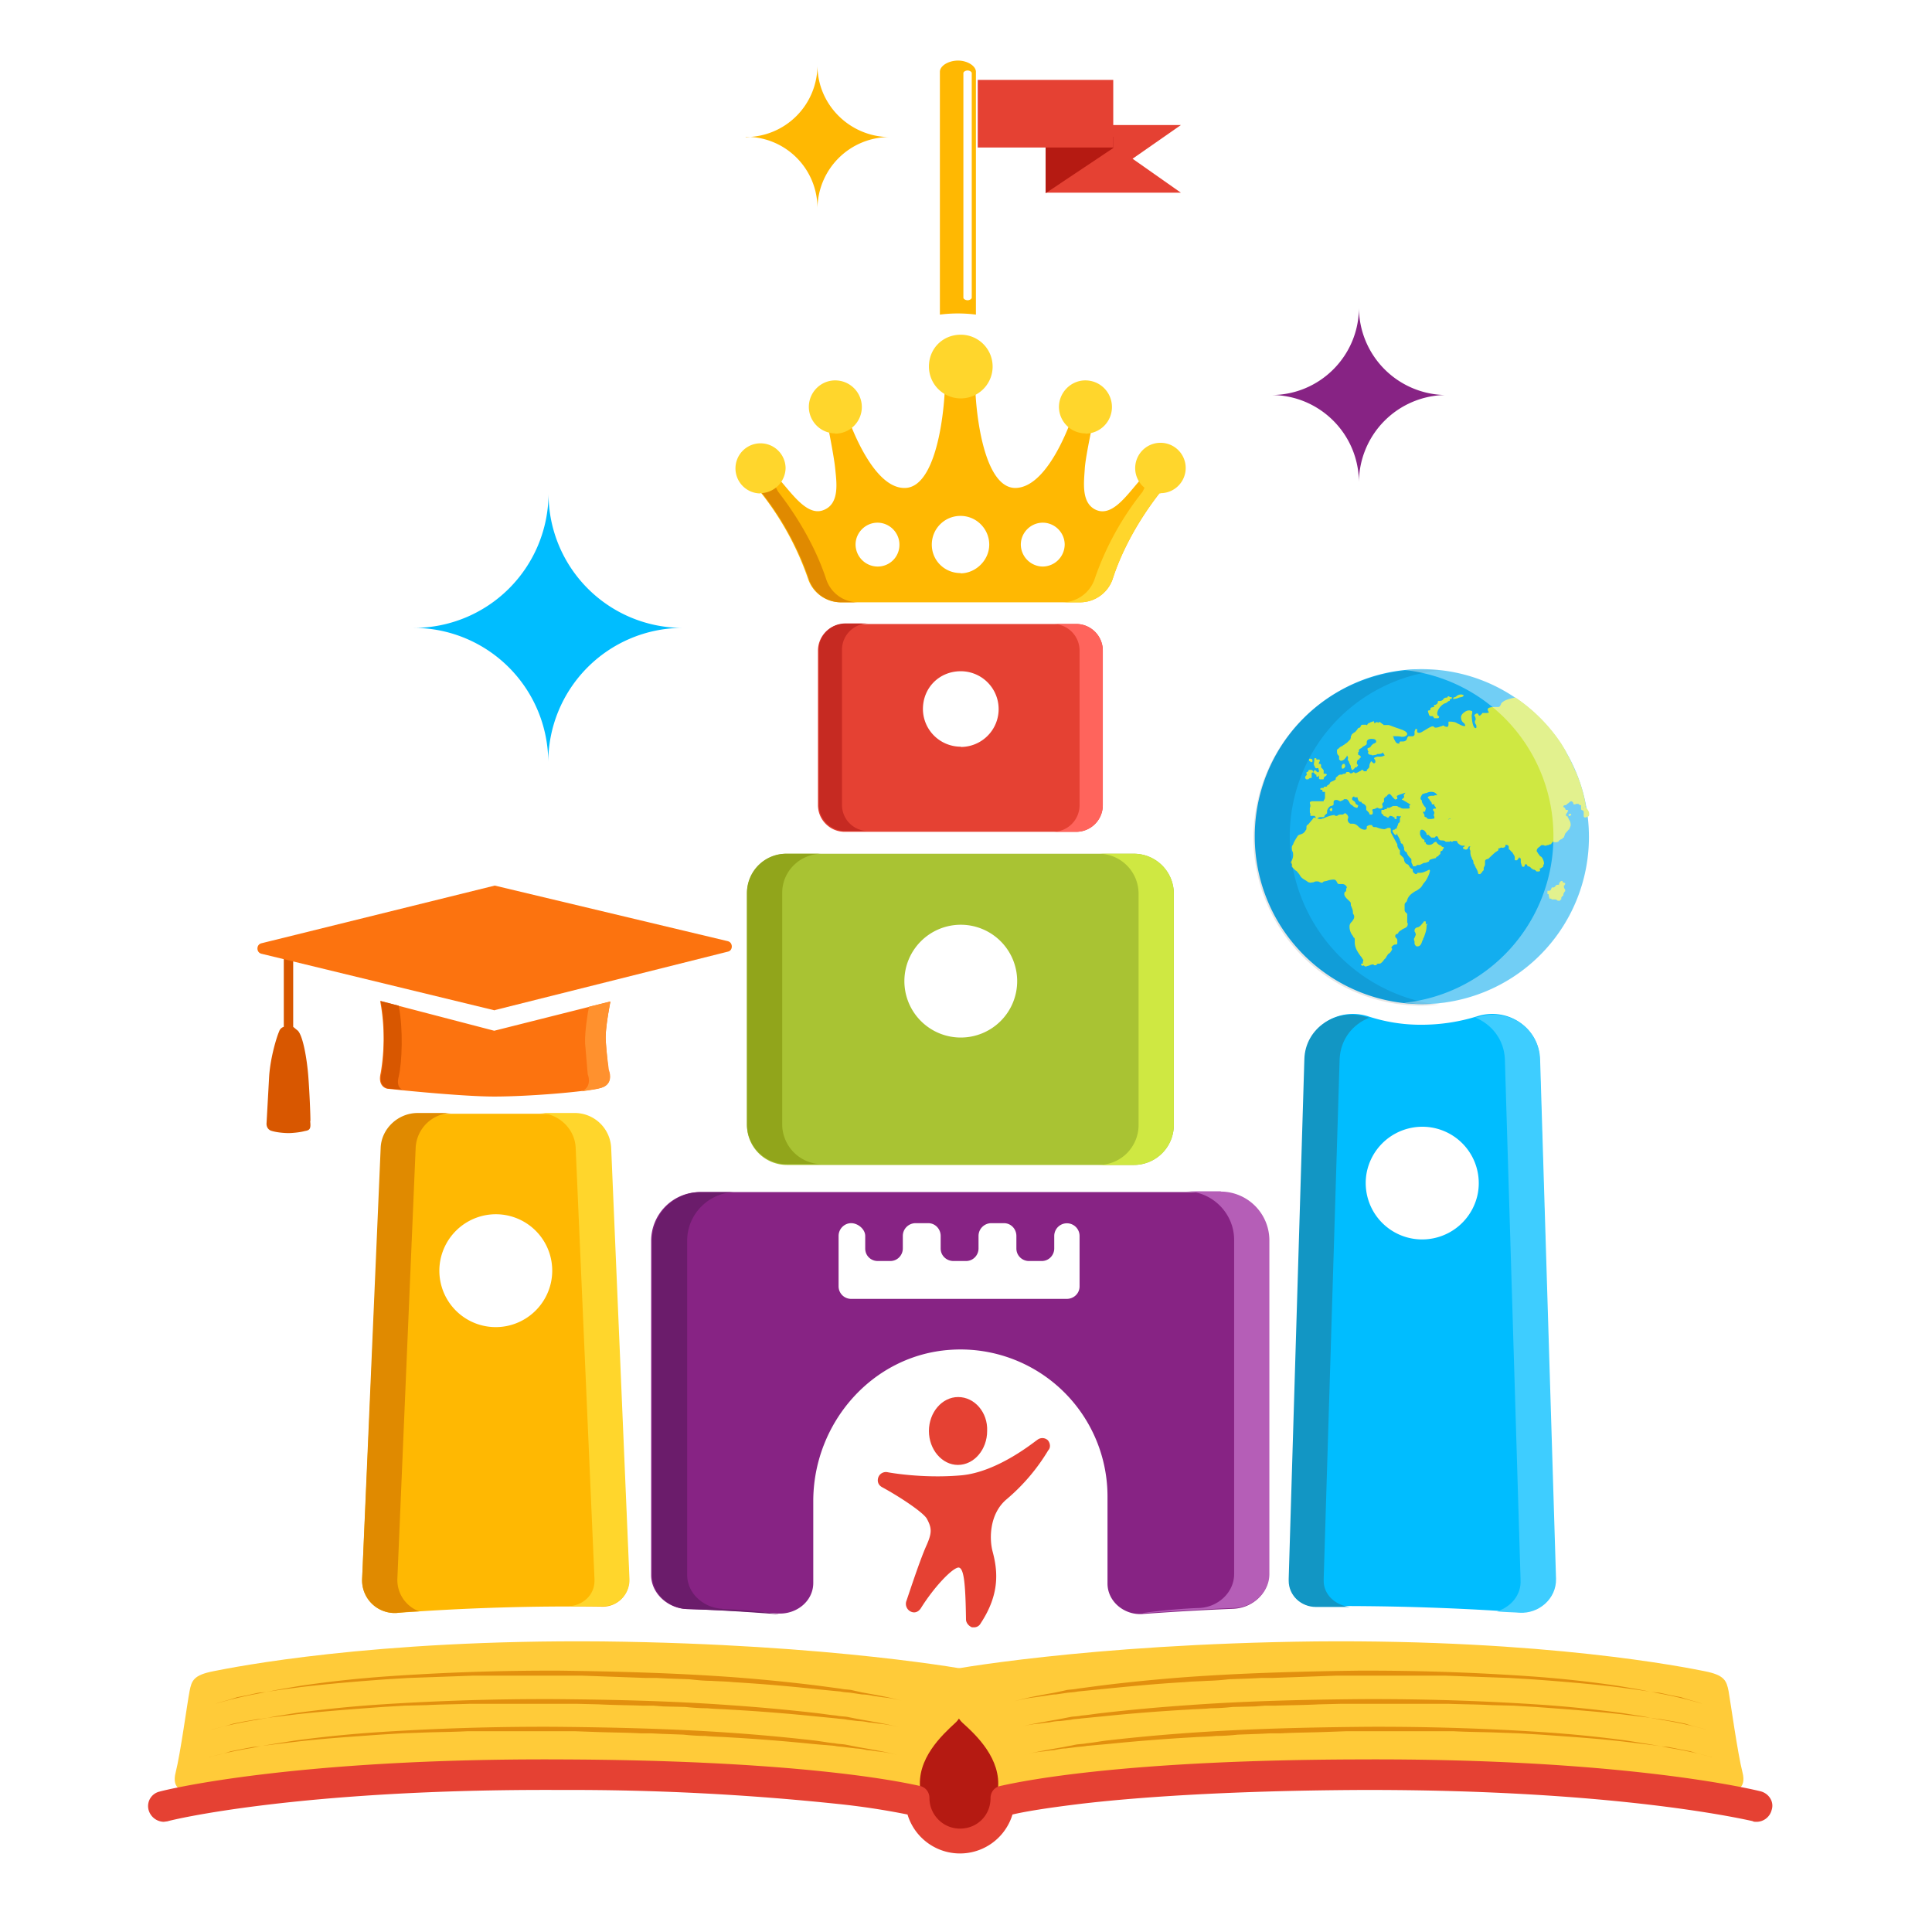 <svg xmlns="http://www.w3.org/2000/svg" width="74" height="74"><g fill="none"><path fill="#FFF" d="M0 0h74v74H0z"/><path fill="#FFB802" d="M44.2 17.9s-.13.03-.62.59c-.48.56-1.01 1.3-1.6 1.04-.58-.26-.46-1.07-.43-1.58.03-.5.36-1.98.36-1.98l-.74-.28s-.92 3-2.29 3c-1.35-.02-1.6-3.66-1.52-4.55-.38-.02-.54 0-.59 0-.05 0-.2-.02-.58 0 .07.9-.18 4.53-1.53 4.55-1.35.03-2.29-3-2.29-3l-.73.28s.3 1.45.35 1.98c.05.51.18 1.33-.43 1.58-.58.25-1.12-.48-1.6-1.04s-.61-.59-.61-.59-.74.03-.23.94a11.2 11.2 0 0 1 1.83 3.33c.18.54.69.9 1.25.9h9.17c.56 0 1.07-.36 1.25-.9.25-.78.79-2 1.83-3.33.5-.91-.26-.94-.26-.94zm-10.59 3.8a.85.85 0 0 1-.84-.84c0-.46.38-.84.84-.84.46 0 .84.38.84.84a.83.83 0 0 1-.84.84zm3.18.25c-.61 0-1.1-.48-1.1-1.09s.49-1.1 1.1-1.1 1.1.5 1.1 1.1-.52 1.1-1.1 1.1zm3.15-.25a.85.85 0 0 1-.84-.84c0-.46.38-.84.84-.84.46 0 .84.38.84.84a.85.85 0 0 1-.84.84z"/><path fill="#FFD62C" d="M44.2 17.9s-.08.03-.29.26c.05.12.03.35-.15.68a11.17 11.17 0 0 0-1.83 3.33c-.18.54-.69.9-1.24.9h.68c.56 0 1.07-.36 1.25-.9.25-.78.78-2 1.83-3.33.5-.91-.26-.94-.26-.94z"/><path fill="#E08A00" d="M31.64 22.17c-.26-.79-.8-2-1.83-3.33-.2-.33-.2-.56-.16-.68-.22-.23-.28-.26-.28-.26s-.73.03-.22.94a11.17 11.17 0 0 1 1.83 3.33c.17.54.68.9 1.24.9h.69a1.29 1.29 0 0 1-1.27-.9z"/><path fill="#E54133" d="M40.05 4.79h5.18l-1.85 1.29 1.85 1.3h-5.18z"/><path fill="#B51A12" d="M40.05 7.4V5.24h2.59v.43z"/><path fill="#E54133" d="M37.45 3.06h5.19v2.59h-5.19v-2.6z"/><path fill="#13AEEF" d="M54.46 25.63c3.54 0 6.4 2.87 6.4 6.43a6.4 6.4 0 0 1-6.4 6.4 6.42 6.42 0 0 1-6.4-6.42 6.4 6.4 0 0 1 6.4-6.41z"/><path fill="#FC730F" d="M14.56 38.34l4.37 1.14 4.45-1.12s-.2 1.02-.18 1.45c.02.43.1 1.17.1 1.17s.25.54-.3.69c-.57.15-2.75.33-4.07.33s-4.1-.3-4.1-.3-.38-.06-.25-.6a7.8 7.8 0 0 0-.02-2.76z"/><path fill="#00BDFF" d="M50.4 61.52a98.25 98.25 0 0 1 7.77.23c.74.05 1.43-.51 1.4-1.27v-.03l-.6-19.9c-.03-1.2-1.23-1.98-2.37-1.63a7.2 7.2 0 0 1-2.11.33 6.43 6.43 0 0 1-2.11-.33c-1.15-.35-2.34.43-2.37 1.63l-.6 19.9v.08c-.06.58.43 1.01.99.99zm1.95-16.62a2.17 2.17 0 0 1 1.7-1.7 2.16 2.16 0 0 1 2.55 2.53 2.17 2.17 0 0 1-1.7 1.7 2.16 2.16 0 0 1-2.55-2.53z"/><path fill="#FFB802" d="M13.87 60.48a1.25 1.25 0 0 0 1.32 1.3 89.5 89.5 0 0 1 7.88-.24 1 1 0 0 0 1.02-.96v-.08L23.38 44a1.4 1.4 0 0 0-1.43-1.34h-5.92c-.76 0-1.4.6-1.42 1.35l-.74 16.47zm3-12.23a2.17 2.17 0 0 1 1.7-1.7 2.16 2.16 0 0 1 2.54 2.54 2.17 2.17 0 0 1-1.7 1.7 2.16 2.16 0 0 1-2.54-2.54z"/><path fill="#3ECDFF" d="M50.34 61.52h.41-.4zm9.26-1.04l-.61-19.9c-.03-1.2-1.22-1.99-2.37-1.63l-.12.02c.63.26 1.11.84 1.14 1.6l.6 19.9v.03c.04.59-.37 1.05-.9 1.22.3.03.58.03.86.05.73.05 1.42-.53 1.4-1.3 0 .03 0 0 0 0z"/><path fill="#FFD62C" d="M24.11 60.48l-.7-16.5a1.4 1.4 0 0 0-1.43-1.35h-1.35c.76 0 1.4.61 1.42 1.35l.72 16.5v.07c0 .54-.44.94-.97.97h1.3a1 1 0 0 0 1.01-.97v-.07z"/><path fill="#1296C4" d="M50.7 60.55v-.07l.61-19.9c.03-.77.5-1.35 1.14-1.6-.05 0-.07-.03-.12-.03-1.15-.36-2.34.43-2.37 1.62l-.6 19.9v.08c0 .56.48 1 1.04 1h1.3c-.54-.06-1-.46-1-1z"/><path fill="#D85700" d="M11.89 42.94c0-.25-.03-1.04-.08-1.7-.05-.66-.2-1.55-.4-1.76l-.18-.15v-2.92h-.36v2.92a.27.27 0 0 0-.18.18c-.1.23-.33.99-.38 1.7l-.1 1.8s-.03.2.15.29c.18.07.51.1.69.1.15 0 .46-.03.63-.08.2-.03.23-.1.2-.38z"/><path fill="#FF912E" d="M23.2 39.81c-.03-.43.18-1.45.18-1.45l-.82.2c-.05.21-.17 1.02-.15 1.4l.1 1.18s.2.48-.23.66c.33-.05.59-.08.74-.13.53-.15.3-.69.3-.69s-.1-.71-.12-1.17z"/><path fill="#872384" d="M48.7 15.13c1.85 0 3.35-1.5 3.35-3.35a3.36 3.36 0 0 0 3.3 3.35 3.36 3.36 0 0 0-3.3 3.36c0-1.86-1.5-3.36-3.36-3.36z"/><path fill="#00BDFF" d="M15.85 24.05a5.16 5.16 0 0 0 5.16-5.13 5.14 5.14 0 0 0 5.09 5.13 5.15 5.15 0 0 0-5.1 5.16 5.16 5.16 0 0 0-5.16-5.16z"/><path fill="#FFB802" d="M28.56 5.25a2.75 2.75 0 0 0 2.75-2.75c0 1.5 1.22 2.72 2.72 2.75a2.76 2.76 0 0 0-2.72 2.74 2.73 2.73 0 0 0-2.75-2.75z"/><path fill="#872384" d="M29.78 61.8c.71.05 1.37-.46 1.37-1.17V57.5c0-3 2.27-5.61 5.27-5.8a5.63 5.63 0 0 1 6 5.62v3.33c0 .7.65 1.22 1.34 1.17a104.53 104.53 0 0 1 3.48-.2c.72-.03 1.35-.58 1.35-1.3v-12.8a1.87 1.87 0 0 0-1.85-1.86H26.8a1.87 1.87 0 0 0-1.86 1.85v12.82c0 .7.64 1.27 1.35 1.3 1.3.04 2.44.1 3.48.17zm2.82-14.95c.26 0 .54.23.54.49v.48c0 .28.22.48.48.48h.48c.28 0 .48-.23.48-.48v-.48c0-.28.23-.49.49-.49h.48c.28 0 .48.23.48.49v.48c0 .28.23.48.49.48H37c.28 0 .48-.23.48-.48v-.48c0-.28.23-.49.49-.49h.48c.28 0 .48.23.48.49v.48c0 .28.23.48.48.48h.49c.28 0 .48-.23.48-.48v-.48a.48.48 0 1 1 .97 0v1.93c0 .28-.23.48-.49.48H32.6a.48.48 0 0 1-.48-.48v-1.93c0-.28.23-.49.48-.49z"/><path fill="#B55EB7" d="M46.76 45.63h-1.35c1.02 0 1.86.84 1.86 1.86v12.8c0 .72-.64 1.28-1.35 1.3-.94.03-2.31.2-2.13.2a104.53 104.53 0 0 1 3.48-.2c.71-.02 1.35-.58 1.35-1.3V47.5a1.87 1.87 0 0 0-1.86-1.86z"/><path fill="#6B1C6B" d="M27.67 61.62c-.71-.03-1.35-.58-1.35-1.3v-12.8c0-1.02.84-1.86 1.86-1.86h-1.35a1.87 1.87 0 0 0-1.85 1.85v12.82c0 .7.63 1.27 1.34 1.3 1.27.04 2.44.12 3.49.2.15 0-1.2-.18-2.14-.2z"/><path fill="#A9C333" d="M43.43 32.7h-13.3a1.53 1.53 0 0 0-1.52 1.52v8.87a1.53 1.53 0 0 0 1.53 1.53h13.3a1.53 1.53 0 0 0 1.52-1.53v-8.87a1.53 1.53 0 0 0-1.53-1.52zm-6.63 7.04a2.16 2.16 0 0 1-2.16-2.16 2.16 2.16 0 1 1 2.16 2.16z"/><path fill="#CFE842" d="M43.43 32.7h-1.35a1.53 1.53 0 0 1 1.53 1.52v8.87a1.53 1.53 0 0 1-1.53 1.53h1.35a1.53 1.53 0 0 0 1.53-1.53v-8.87a1.53 1.53 0 0 0-1.53-1.52z"/><path fill="#91A51B" d="M29.96 43.07V34.2c0-.84.69-1.5 1.52-1.5h-1.34a1.5 1.5 0 0 0-1.53 1.5v8.87a1.53 1.53 0 0 0 1.53 1.52h1.34a1.53 1.53 0 0 1-1.52-1.52z"/><path fill="#E54133" d="M41.22 23.9h-8.87a1.02 1.02 0 0 0-1.02 1.02v5.92c0 .56.46 1.02 1.02 1.02h8.87a1.02 1.02 0 0 0 1.02-1.02v-5.92a1.02 1.02 0 0 0-1.02-1.02zm-4.42 4.7a1.45 1.45 0 0 1-1.45-1.44c0-.82.63-1.45 1.45-1.45a1.45 1.45 0 1 1 0 2.9z"/><path fill="#FF645C" d="M41.22 23.9h-.89a1.02 1.02 0 0 1 1.02 1.02v5.92a1.02 1.02 0 0 1-1.02 1.02h.89a1.02 1.02 0 0 0 1.02-1.02v-5.92a1.02 1.02 0 0 0-1.02-1.02z"/><path fill="#C62A22" d="M32.25 30.82v-5.93c0-.56.45-1.01 1.01-1.01h-.89a1.02 1.02 0 0 0-1.01 1.01v5.92a1.02 1.02 0 0 0 1.01 1.02h.9a1 1 0 0 1-1.02-1.01z"/><path fill="#FC730F" d="M18.95 38.7l-8.94-2.17c-.2-.05-.2-.35 0-.4l8.94-2.21 8.93 2.13c.2.05.2.36 0 .4l-8.93 2.24z"/><path fill="#D85700" d="M15.27 41.24c.13-.54.18-1.83 0-2.72l-.69-.18c.2.89.13 2.23.03 2.77-.13.53.25.58.25.58l.56.05c-.13-.05-.23-.2-.15-.5z"/><path fill="#B51A12" d="M36.5 70.6l.93-.13.61-.69.69-.97-.46-1.75-1.2-1.37-.63-.03-1.17 1.38-.53 1.04.12.86.62 1.04z"/><path fill="#FFCB39" d="M7.06 68.58s-.51-.02-.33-.7c.18-.7.45-2.7.53-3.1.08-.41.15-.62.92-.77.76-.15 6.05-1.22 14.9-1.14 8.84.1 14.15 1.11 14.15 1.11s-.13 1.55-.64 2.01c-.5.46-1.5 1.38-1.34 2.57-1.1-.03-14.26-.76-14.26-.76l-13.93.78z"/><path fill="#E2900E" d="M8.1 66.25a16.79 16.79 0 0 1 1.63-.36l.4-.07.41-.08.81-.13a46.9 46.9 0 0 1 3.3-.33 96.36 96.36 0 0 1 6.64-.2c2.21.02 4.43.07 6.64.23a72.52 72.52 0 0 1 3.3.3c.28.03.56.08.81.1.13.03.28.03.41.05l.4.08c.54.1 1.1.18 1.63.33a4.58 4.58 0 0 0-.81-.15l-.2-.03-.2-.02a2.23 2.23 0 0 0-.41-.05l-.41-.05c-.13-.03-.28-.03-.4-.05l-.82-.08a72.24 72.24 0 0 0-3.3-.26c-.28-.02-.56-.02-.84-.05-.28 0-.56-.02-.84-.05l-.84-.02-.4-.03h-.41c-.56-.02-1.1-.02-1.66-.05l-.84-.02H18c-.56.02-1.1.02-1.65.05l-.84.02-.84.05c-1.1.08-2.21.16-3.3.28l-.82.1-.4.05c-.13.03-.29.03-.41.06l-.41.07-.4.08c-.29.1-.54.15-.82.23z"/><path fill="#FFCB39" d="M66.4 68.58s.52-.02.34-.7c-.18-.7-.46-2.7-.53-3.1-.08-.41-.16-.62-.92-.77-.76-.15-6.05-1.22-14.9-1.14-8.84.1-14.15 1.11-14.15 1.11s.12 1.55.63 2.01c.51.46 1.5 1.38 1.35 2.57 1.1-.03 14.26-.76 14.26-.76l13.93.78z"/><path fill="#E08A00" d="M15.22 60.48l.7-16.5a1.4 1.4 0 0 1 1.43-1.35H16c-.76 0-1.4.61-1.42 1.35l-.71 16.5a1.25 1.25 0 0 0 1.32 1.3 10 10 0 0 1 .87-.06 1.28 1.28 0 0 1-.84-1.24z"/><path fill="#E2900E" d="M8.25 65.26a15.72 15.72 0 0 1 1.63-.39l.4-.08.41-.08.82-.14a43.53 43.53 0 0 1 3.3-.36 89.65 89.65 0 0 1 6.63-.22c2.22.03 4.43.09 6.64.25a67.29 67.29 0 0 1 3.3.33l.82.11c.12.03.28.03.4.05l.4.09c.54.1 1.1.19 1.64.35a4.28 4.28 0 0 0-.82-.16l-.2-.03-.2-.03a2.07 2.07 0 0 0-.41-.05l-.4-.06c-.13-.02-.29-.02-.41-.05a82.1 82.1 0 0 1-.82-.08 66.99 66.99 0 0 0-3.3-.28c-.28-.03-.56-.03-.84-.05-.28 0-.56-.03-.84-.06l-.84-.03-.4-.02h-.41l-1.65-.06-.84-.03h-4.12l-1.65.06-.84.03-.84.05c-1.1.08-2.21.17-3.3.3l-.82.11-.4.06c-.13.03-.28.03-.41.05l-.4.09-.41.08c-.28.1-.56.16-.82.25zm56.96 0a15.72 15.72 0 0 0-1.62-.39l-.41-.08-.4-.08-.82-.14a43.53 43.53 0 0 0-3.3-.36 89.65 89.65 0 0 0-6.64-.22c-2.21.03-4.42.09-6.63.25a67.29 67.29 0 0 0-3.3.33l-.82.11c-.13.03-.28.03-.4.05l-.41.09c-.54.1-1.1.19-1.63.35.28-.08.53-.13.81-.16l.2-.03.21-.03c.13-.02.28-.05.4-.05l.41-.06c.13-.02.28-.02.41-.05l.81-.08c1.1-.11 2.21-.22 3.3-.28.29-.03.57-.03.85-.05a8.4 8.4 0 0 0 .83-.06l.84-.03.41-.02h.4l1.66-.06.84-.03h4.12l1.65.06.84.03.84.05c1.09.08 2.2.17 3.3.3l.81.11.41.06c.13.03.28.03.4.05l.41.09.41.08c.28.1.56.16.81.25z"/><path fill="#E2900E" d="M65.37 66.25a16.79 16.79 0 0 0-1.63-.36l-.4-.07-.41-.08-.82-.13a46.9 46.9 0 0 0-3.3-.33 96.36 96.36 0 0 0-6.64-.2c-2.2.02-4.42.07-6.63.23a72.52 72.52 0 0 0-3.3.3c-.28.03-.56.08-.82.1-.12.03-.28.03-.4.05l-.41.08c-.53.1-1.1.18-1.63.33.28-.08.54-.13.82-.15l.2-.03.2-.02c.13-.03.28-.05.4-.05l.42-.05c.12-.03.28-.03.4-.05l.82-.08a72.24 72.24 0 0 1 3.3-.26c.28-.02.56-.02.84-.05.28 0 .56-.02.84-.05l.84-.02.4-.03h.41c.56-.02 1.1-.02 1.65-.05l.84-.02h4.12c.56.02 1.1.02 1.65.05l.84.02.84.05c1.1.08 2.2.16 3.3.28l.82.1.4.05c.13.03.28.03.4.06l.42.07.4.08c.28.1.56.15.82.23zM8.02 67.3a16.79 16.79 0 0 1 1.63-.35l.4-.08.41-.07.82-.13a46.9 46.9 0 0 1 3.3-.33 96.36 96.36 0 0 1 6.64-.2c2.2.02 4.42.07 6.63.22a72.52 72.52 0 0 1 3.3.3c.28.03.56.09.82.11.12.03.28.03.4.05l.41.08c.53.1 1.1.18 1.63.33a4.58 4.58 0 0 0-.82-.15l-.2-.03-.2-.02a2.23 2.23 0 0 0-.4-.06l-.42-.05c-.12-.02-.28-.02-.4-.05l-.82-.07a72.24 72.24 0 0 0-3.3-.26c-.28-.02-.56-.02-.84-.05-.28 0-.56-.02-.84-.05l-.84-.03-.4-.02h-.41c-.56-.03-1.1-.03-1.65-.05l-.84-.03H17.9c-.56.03-1.1.03-1.65.05l-.84.03-.84.05c-1.1.08-2.21.15-3.3.28l-.82.1-.4.05c-.13.03-.28.03-.4.05l-.42.08-.4.08c-.28.1-.54.15-.82.22zm57.55 0a16.79 16.79 0 0 0-1.63-.35l-.4-.08-.41-.07-.81-.13a46.9 46.9 0 0 0-3.3-.33 96.36 96.36 0 0 0-6.64-.2c-2.21.02-4.43.07-6.64.22a72.52 72.52 0 0 0-3.3.3c-.28.03-.56.09-.81.11-.13.03-.28.03-.41.05l-.4.08c-.54.1-1.1.18-1.63.33.28-.08.53-.13.8-.15l.21-.03.2-.02c.13-.03.29-.06.41-.06l.4-.05c.14-.02.29-.02.42-.05l.8-.07a72.24 72.24 0 0 1 3.31-.26c.28-.02.56-.02.84-.05.28 0 .56-.02.84-.05l.84-.03.4-.02h.41c.56-.03 1.1-.03 1.65-.05l.84-.03h4.12c.56.03 1.1.03 1.65.05l.84.03.84.05c1.1.08 2.21.15 3.3.28l.82.1.4.05c.13.03.29.03.41.05l.4.08.42.08c.28.1.56.15.8.22z"/><path fill="#E54133" d="M67.86 69.32a.6.6 0 0 1-.59.46c-.05 0-.1 0-.15-.03-.05 0-5-1.22-15.07-1.19-5.24.03-8.7.3-10.65.53-1.32.16-2.16.3-2.62.41a2.1 2.1 0 0 1-4.02 0 28.2 28.2 0 0 0-2.62-.4 97.8 97.8 0 0 0-10.65-.54c-10.06-.05-15.02 1.17-15.07 1.2l-.15.02a.62.62 0 0 1-.58-.46.57.57 0 0 1 .43-.7c.2-.06 5.13-1.28 15.35-1.23 8.82.03 12.76.79 13.78 1.02.2.05.35.23.35.46 0 .63.51 1.17 1.17 1.17.66 0 1.17-.51 1.17-1.17 0-.23.15-.41.36-.46 1.01-.23 4.93-1 13.77-1.02 10.22-.05 15.15 1.17 15.36 1.22.32.08.53.4.43.71z"/><path fill="#CFE842" d="M50.47 29.6c0-.03 0-.03-.02-.03l-.05-.05c-.03-.03-.06-.03-.06 0l-.02.02c-.03.03-.03.05 0 .05l.05.06.03.02h.02c.05-.02.05-.05.05-.08zm4.32-2.17h.08c.02 0 .02.03.05.05 0 0 0 .03.02.03h.13c.03 0 .05-.03.05-.05 0-.03 0-.03-.02-.03-.03-.02-.05-.05-.05-.1 0-.17.2-.38.33-.4.02 0 .02-.03.05-.03.02-.02.05-.05.07-.05s.03 0 .03-.03v-.02l.02-.03h.03c.03 0 .03-.02.03-.05 0-.02-.03-.02-.06-.02-.02 0-.02 0-.05-.03h-.02c-.03 0-.03 0-.03.03 0 0-.02.02-.05.02a.14.14 0 0 0-.13.08.2.2 0 0 1-.1.05h-.07s-.03 0-.03.03v.02c0 .05-.05.08-.1.1h-.03l-.02.03v.02l.02.03h-.02l-.1.02-.03.03v.03c0 .02-.02.05-.05.05h-.02l-.03.02c.05.18.05.18.1.2-.02 0-.02 0 0 0zm-4.75 2.42h.07c.03-.03.06-.05.08-.05h.03s.02 0 .02-.03v-.15s0-.03.03-.03.02-.02.02-.05c-.02-.05-.05-.05-.07-.05h-.08l-.03.03v.02s-.02.03-.05.03c-.02 0-.02.02-.02.05 0 .03 0 .03.02.03 0 .02-.02.05-.05.07l-.02.05v.03c.02.02.02.05.05.05zm.18-.66h.02c.03 0 .03-.03.03-.03v-.05c0-.02-.03-.05-.08-.05h-.02c-.03 0-.03.03-.03.03v.05l.08.05zm.12.12c0 .06.03.06.05.06l-.02.02c0 .03 0 .03.03.03 0 0 .02.02.04 0h.06v.05l.02.02v.05c0 .03-.02.03-.07.06-.03 0-.03.02-.03.04v.08s0 .03.03.03h.02s.03 0 .03-.03l.02-.02v.12l.03.03h.12c.03 0 .03 0 .03-.03l.02-.05c0-.02.03-.02.06-.05 0 0 .02 0 .02-.02.03-.03.03-.05 0-.05-.02 0-.05-.03-.05-.03l-.05.03v-.13c0-.03-.03-.05-.05-.08l-.05-.05v-.1l-.03-.03h-.07l.02-.02v-.03c0-.02.03-.05.03-.05v-.05c0-.02-.03-.02-.05-.02h-.08v-.03s0-.02-.03-.02h-.02c-.03 0-.03.02-.03.05v.07c-.02.1-.02.13 0 .16-.02-.03 0 0 0 0zm5.37-2.54l.1-.02.07-.03c.08-.02.13-.02.16-.05l.02-.02c0-.03 0-.03-.02-.03 0 0-.03-.02-.08-.02a.28.28 0 0 0-.18.07c-.02.03-.07.03-.1.05-.02 0-.02.03-.02.05h.05zm-1.1 8.62v-.08c0-.02-.02-.02-.02-.02h-.05l-.03.05c-.05.05-.1.13-.15.15 0 0-.03.03-.08.03-.05.02-.1.05-.1.12 0 .03 0 .05.03.08l.02.08-.05.12-.02.03v.02c0 .03 0 .06.02.08v.08c0 .05.05.12.1.12.13 0 .16-.1.2-.22.03-.05.03-.05.03-.08l.03-.05c.05-.15.1-.26.1-.43v-.03c.02 0 .02-.02.02-.05v-.02c-.05.05-.05.05-.05.02zm-3.63-4.32s.02 0 0 0c.02 0 .05-.03.05-.03V31c0-.02 0-.05-.03-.05s-.05.03-.07.05c0 .03 0 .03.02.05l.03.03c-.03 0 0 0 0 0zm9.63-.13c.03 0 .05 0 .08-.02l.02-.03c.03 0 .03-.02.03-.02a5.46 5.46 0 0 0-.38-1.3c0-.03-.03-.03-.03-.05-.07-.18-.15-.33-.23-.51-.05-.08-.1-.15-.12-.23l-.18-.3a6.4 6.4 0 0 0-1.75-1.76h-.03c-.15.03-.38.08-.5.2 0 0-.03.03-.03.06-.03.05-.05.1-.1.1h-.13c-.13 0-.23.02-.26.05l-.02.05s0 .03.02.05c0 .03.03.03.03.05-.03.03-.08.03-.1.03h-.13c-.03 0-.03 0-.03.02-.05.05-.07.08-.1.08-.02 0-.02 0-.05-.05 0-.03-.02-.03-.02-.03h-.05c-.03 0-.03.03-.05.03-.03.02-.03.05-.03.05a.2.2 0 0 1 .05.13c0 .02 0 .05-.03.07v.03c0 .02 0 .05.03.1.03.03.03.08.03.1v.03l-.03.02c-.1 0-.15-.3-.15-.5l.02-.08v-.05c0-.03-.02-.03-.02-.03l-.08-.02h-.02a.28.28 0 0 0-.18.07c-.08.05-.13.13-.13.18 0 .13.05.2.13.25.02.05.05.08.02.1h-.02c-.05 0-.1-.02-.2-.07-.08-.03-.13-.08-.18-.08-.08-.02-.15-.02-.2-.02-.03 0-.03 0-.03.02v.08c0 .08-.03.1-.05.1h-.03l-.07-.02-.03-.03h-.02c-.03 0-.05.03-.1.03a.47.47 0 0 1-.18.05c-.03 0-.05 0-.08-.03 0 0 0-.02-.03-.02h-.02c-.05 0-.13.05-.3.15-.08.05-.16.1-.21.1-.02 0-.05 0-.08-.03v-.07c0-.03 0-.05-.02-.05-.03 0-.05 0-.05.02l-.03.08v.1c0 .03 0 .03-.02.05-.03.03-.03.03-.08.03h-.13s-.02 0-.02.02c0 0-.03.03-.03.05-.02.08-.07.13-.17.13h-.1l-.03.03v.05h-.03c-.1 0-.12-.08-.18-.18l-.02-.08-.03-.02h.1c.08 0 .16 0 .23.02h.05c.06 0 .16-.02.18-.1 0-.02 0-.1-.23-.18l-.2-.07c-.15-.05-.25-.1-.3-.1h-.18s0-.03-.03-.03l-.1-.08h-.05l-.03.03-.02-.03h-.05c-.03.03-.03.03-.05.03h-.03v-.05s-.02-.03-.05 0h-.02l-.05.02c-.03 0-.03.03-.06.03-.02 0-.05.02-.07.05l-.03.05s0-.03-.02-.03h-.16l-.05.03v.03c-.02.02-.02.05-.05.05l-.05.02a.85.85 0 0 1-.12.15.45.45 0 0 0-.13.1s0 .03-.03.06v.05l-.02.07-.08.08a.45.45 0 0 1-.13.1c-.02 0-.02.03-.02.03-.03 0-.05.02-.05.02-.03.03-.03.03-.05.03a.43.43 0 0 0-.13.1l-.03.02c-.02 0-.02.03-.02.06 0 .07 0 .12.05.17l.03.03v.1c0 .03 0 .03.02.05.03 0 .03.03.03.03h.02c.1 0 .18-.1.23-.18v-.03l.03.05.02.06-.02.02v.03l.02.05s.03.02.03.05l.02.05.05.1v.05c0 .03.03.05.03.08 0 .02.02.02.02.02.03 0 .03 0 .05-.02l.03-.03c.03-.02.03-.05.05-.05h.03c.02 0 .02 0 .02-.02l.03-.03c.02-.03.02-.05 0-.05 0 0-.03-.03-.03-.05 0-.08.03-.15.08-.15.02 0 .02 0 .02-.03l.05-.05v-.03c0-.02-.07-.07-.1-.07v-.1c.03 0 .03-.03.03-.03v-.05c.02-.05.05-.05.1-.08l.02-.02.03-.03c.1-.05.13-.07.15-.1v-.07c0-.1.1-.13.18-.13.1 0 .18.02.18.1 0 .05-.03.05-.08.08h-.02l-.08.07c-.02.05-.08.1-.13.1-.02 0-.02.03-.02.06l.02.07h.03l-.03.03v.02c0 .05.05.08.1.08h.03c0 .02.03.02.05.02l.13-.02.05-.03h.05s.1 0 .15-.05v-.02l.03.05.05.07a.36.36 0 0 1-.15.05h-.13l-.1.03-.03.03v.02c.05.05.05.08.05.1v.03c0 .02-.05.05-.05.05-.02 0-.05-.03-.07-.05l-.03-.03s-.03 0-.03.03a.27.27 0 0 0-.05.15c0 .05-.02.08-.05.1-.02.03-.05.03-.05.08v.02h-.12v-.02l-.03-.03h-.03s-.02 0-.05.03l-.02.02c-.03 0-.05 0-.05.03-.03 0-.03 0-.05.02h-.03s-.02.03-.05.03c-.02-.03-.02-.03-.05-.03-.03-.02-.03-.02-.05 0-.03.03-.05.03-.1.03l-.03-.03-.02-.02h-.05c-.03 0-.06 0-.06.02 0 .03-.05.05-.07.05h-.03c-.02 0-.02 0-.05.03h-.07c-.05 0-.08.03-.13.08l-.03.02-.02.03v.02c0 .03 0 .05-.03.05-.02.03-.1.05-.15.08-.03 0-.03.03-.03.03a.2.2 0 0 1-.1.1s-.02 0-.02.02c0 .03-.03.03-.05.03h-.05l-.03.02v.03h-.08c-.02 0-.02.02-.05.02 0 .03 0 .05.03.05h.05v.03c0 .03 0 .05.03.05h.07v.2c0 .03 0 .06-.02.08 0 .03-.03.03-.03.05v.03h-.46c-.02 0-.02.02-.05.02-.02 0-.02.03-.02.05l.02.08c0 .03 0 .08-.02.1v.18s0 .03.02.03v.07c0 .03 0 .03.03.03h.1c.05 0 .05.02.08.07 0 .03.02.03.05.03 0 0 .02 0 .05-.03.02-.02.05-.02.1-.02h.08c.02 0 .02 0 .05-.03v-.02l.02-.03.08-.07v-.08c0-.05.07-.18.15-.2.05 0 .08-.03.1-.05v-.1c0-.06.05-.08.1-.08.03 0 .05 0 .08.02.03 0 .05.03.08.03l.07-.03.05-.02c0-.03.03-.03.08-.03.08 0 .1.05.15.13 0 .02.03.05.03.05l.02.03.05.02a.35.35 0 0 0 .1.08h.03c.03 0 .05-.03.05-.05 0 0 0-.03-.02-.03-.03-.02-.03-.05-.03-.08 0 0-.02-.05-.05-.07-.05-.03-.08-.05-.08-.08v-.05c0-.02.03-.02.05-.05.03 0 .03 0 .03-.03v.03c0 .03.03.03.05.03H52v.02c0 .05.05.15.1.15h.05c0 .03 0 .03.02.05l.06.03c.05.03.1.08.1.13v.07c0 .05.02.05.05.08l.02.02c.03.03.05.06.05.08 0 .03.03.03.06.03h.02c.03 0 .05-.03.05-.05v-.08l-.02-.03c0-.02.02-.05.05-.05h.02l.05-.02c.03 0 .03-.03.08-.03.02 0 .05.03.08.03h.07l.03-.03c.02 0 .02-.02.02-.02v-.05l-.02-.05c0-.03.02-.08.07-.1v-.13c0-.03.03-.03.03-.03.02 0 .02-.03.02-.05h.03c.03 0 .03-.03.05-.05.03-.03.05-.05.08-.05.02 0 .07.05.12.12l.08.08s.03.03.05 0h.03c.02 0 .02-.02.02-.02v-.05l-.02-.03c0-.03.02-.05.28-.13l.05-.02-.03.05-.02.02s-.03.03 0 .05v.05c0 .03-.03.03-.05.06l-.03.02c0 .03 0 .03.03.03l.12.07c.08.05.15.08.18.13H54c-.02 0-.02.03-.02.05l.02.05c-.02.03-.05.03-.1.03h-.15a.2.2 0 0 1-.13-.05h-.02c-.03 0-.03 0-.05-.03-.03 0-.03-.02-.08-.02-.08 0-.13 0-.15.02l-.1.05h-.08c-.02 0-.02 0-.02.03v.02h-.03c-.03 0-.05 0-.08.03h-.07c-.03 0-.03.02-.03.02v.08c0 .02 0 .05.03.05l.02.03.03.02c0 .03 0 .03.02.03l.03.02h.02c.03 0 .05.03.05.03s.03 0 .03.02c.03 0 .05 0 .05-.02.03-.03.03-.05.08-.05l.07.02c.03.03.03.03.05.03h.03s-.03.02 0 .05c0 .02.03.02.05.02.03 0 .03-.02.03-.05 0-.02-.03-.02-.03-.02l.03-.03.05-.02.02.02h.03l.05-.02v.05s-.03.02-.03.05v.1c0 .05-.02.05-.05.08-.02.02-.02.02-.02.05l-.05.12v.03l-.05.02c-.03 0-.03.03-.03.03h-.03c-.02 0-.02 0-.05.03v.05c.03.02.03.05.05.07l.03.03c0 .02.03.02.05.02.03 0 .03-.02.03-.02v-.03h.02v.05l.03.05.07.13v.03c0 .02.03.02.03.05v.02c0 .03.02.03.02.05h.03l.03.03.02.05c0 .03.03.05.03.08 0 .1.02.15.1.17 0 .05.07.16.1.18l.02.03c.03.02.06.05.06.07V33c0 .05.02.08.05.13v.02s0 .03.02.03h.05c.03 0 .05 0 .08-.03l.02-.02h.1l.06-.03.1-.05h.02c.05 0 .1-.02.16-.05.02 0 .02-.03.02-.03 0-.05.13-.07.23-.1.03 0 .03 0 .03-.02.02-.03.05-.05.07-.05 0 0 .03 0 .03-.03 0-.02.02-.02.05-.05.02 0 .02-.02.02-.02v-.06c0-.02.03-.05.05-.05.03 0 .03-.02.03-.02 0-.03.02-.03.02-.05l.03-.03v-.02s0-.03-.03-.03h-.02l-.03-.02-.02-.03a.3.3 0 0 1-.18-.13c0-.02-.02-.02-.02-.02l-.06.02c-.05.05-.1.1-.2.1-.05 0-.13-.02-.13-.07 0-.03 0-.03-.02-.03h-.03v-.07s0-.03-.02-.03c-.08-.02-.13-.15-.15-.2v-.08c0-.05.02-.1.07-.1.1 0 .15.1.18.15v.03c0 .02.02.02.02.02h.03c.03 0 .05 0 .05.03l.03.02.05.05h.12s.03 0 .03-.02c.03-.03.03-.03.05-.03.05 0 .05.03.08.08v.03l.02.02s.03 0 .05.03h.03c.05 0 .1 0 .13.02h.02c0 .03.03.03.05.03h.13l.02-.03.05.03h.03s.03-.03.05-.03h.1c.03 0 .05.05.05.08l.03.02c.03.03.1.08.15.08h.1l-.02.03s0 .02-.03.02c-.02 0-.02.03-.02.05 0 .03.02.03.05.03.02.02.02.02.07.02.03 0 .05-.02.08-.07 0-.03.03-.05.03-.05h.05l-.03.05v.05l.03.07v.1l.02.1.03.06c0 .02.02.07.05.1l.02.08v.02c0 .03 0 .03.03.05 0 .03.02.03.02.05 0 .03 0 .03.03.05v.03c.03.02.03.05.05.08l.03.07.02.08c0 .02.03.02.05.02.03 0 .03 0 .05-.02 0-.03.03-.03.03-.03l.02-.02c0-.03.03-.05.03-.05l.03-.03v-.05c0-.03 0-.05.02-.08l.03-.07V33c0-.05.02-.08.1-.1H57l.05-.05.16-.15.07-.06.08-.05c.03-.02.03-.02.03-.05v-.02c0-.03.02-.03.05-.03.02 0 .02-.02.05-.02v-.03l.02.03h.03c.02 0 .12 0 .12-.08v-.03h.03c.05 0 .1.03.1.08v.05c0 .03 0 .05.03.05l.07.08.03.02.08.13.02.05v.1c0 .03 0 .03.03.03h.05c.02 0 .02-.03.05-.05l.05-.08v.03c0 .02.02.02.02.02s.03 0 .03.03v.13l.03.1.02.05c0 .02.03.02.05.02.03 0 .05-.02.05-.05v-.02l.03-.03c.05 0 .07.03.07.05 0 .03.03.03.03.03a.2.2 0 0 1 .1.05l.03.03c0 .02.02.02.05.02 0 .03 0 .03.02.03h.05c0 .02 0 .02.03.02l.02.03.03.02h.08c.02 0 .05-.02.05-.05v-.02l-.03-.03.05-.02.08-.05c.02 0 .02-.03.02-.03v-.03l.03-.07a.45.45 0 0 0-.1-.26.2.2 0 0 1-.1-.1c-.03-.02-.03-.05-.05-.07 0 0-.03-.03-.03-.06 0-.07.05-.12.1-.15l.08-.07h.05c.02 0 .05 0 .07.02h.06c.02 0 .02-.02.05-.02h.02c.03 0 .05-.03.08-.03.02 0 .05 0 .05-.03l.02-.02c.03-.05.03-.05.05-.05l.06.02h.02c.08 0 .13-.02.15-.07l.08-.05h.03l.02-.03v-.02h.03c.02 0 .02-.03.05-.1l.02-.06.13-.15.03-.02c0-.03 0-.03.02-.05 0-.03.03-.06.03-.1a.35.35 0 0 0-.08-.24v-.02c0-.03-.03-.03-.03-.03v-.02c0-.03 0-.03-.02-.03-.03 0-.05-.02-.05-.07 0-.03.02-.03.02-.05 0 0 .03 0 .03-.03 0 0 0-.03.02-.03 0-.02.03-.02 0-.05 0-.02-.02-.02-.05-.02h-.02c-.03-.03-.03-.03-.03-.05 0 0 0-.03-.02-.03-.03-.02-.05-.02-.05-.05 0-.02.02-.05.07-.05.03 0 .03 0 .05-.02l.03-.03a.35.35 0 0 0 .1-.08l.05-.02c.03 0 .08.05.08.07 0 .03 0 .03.02.05h.05c.03-.02.05-.02.1-.02.03 0 .03 0 .06.03 0 0 .02.02.05.02h.02V31l.03.03c.02 0 .07.02.07.07v.16c0 .02 0 .02.03.05h.05c.03 0 .05-.03.05-.03h.03c.05-.02.05-.07.05-.1 0-.1-.05-.15-.1-.23-.03-.02-.05-.05-.05-.1-.1.13-.1.13-.1.1zm-5.64-.48c-.03 0-.03.02-.05.02h-.08c-.02 0-.07 0-.12.03-.03 0-.03.03-.03.03 0 .02 0 .02.03.05l.02.02.05.08c.03.02.05.05.05.1l.03.02h.07v.03c0 .03 0 .03.03.05 0 .03.03.03.03.05v.03h-.06l-.05.02v.05c.03.03.05.05.05.1l-.02.06v.05s0 .02.02.02v.08l-.12.02h-.05c-.03 0-.08 0-.1-.02l-.03-.03c0-.02-.03-.02-.03-.02-.02 0-.05-.03-.05-.03v-.05l-.02-.05s-.03-.03-.03-.05v-.03h.03c.02 0 .05 0 .05-.02v-.03l.02-.05v-.05c-.07-.07-.15-.2-.15-.25v-.03l-.02-.02c-.03-.03-.03-.05-.03-.08a.43.43 0 0 1 .08-.15h.02l.08-.03h.02c.08-.02.1-.05.2-.05.14 0 .19.05.24.13h-.08zm.56.91c-.03 0-.03 0-.05.03v-.03h.02l.03-.02h.02v.02h-.02zm4.55-.17c0 .02 0 .05.02.05h.03c.02 0 .02-.03.05-.03 0-.02 0-.05-.03-.05-.05 0-.07.03-.07.03zm-8.64-1.76l.05-.02c0-.03.02-.03.02-.05.03-.03.03-.05 0-.05v-.03c0-.03 0-.03-.02-.03h-.05c-.03.03-.05.06-.05.1 0 .03 0 .06.02.08h.03zm8.41 4.32c0-.02-.03-.02-.03-.02l-.05.02c-.02.03-.05.05-.05.1 0 .03-.02.03-.05.03h-.05l-.02.03c-.03 0-.03.02-.03.02 0 .03-.03.03-.05.05h-.08s-.02.03-.02.05c-.03.05-.03.08-.1.08h-.03c-.02 0-.02 0-.02.02v.08c0 .03.02.03.02.03.03 0 .03 0 .03.02v.03c0 .02 0 .05.02.05v.05c0 .02.03.02.03.02h.05s0 .03.02.03h.1c.03 0 .06 0 .08.02.03 0 .03.03.05.03h.08l.02-.03s0-.02.03-.02v-.05c0-.03.02-.05.05-.08l.03-.02v-.05l.02-.05.03-.05s.02 0 .02-.03v-.05c-.05-.05-.05-.1-.05-.13v-.02s.03 0 .03-.03l.02-.02c0-.03 0-.05-.02-.05-.08-.03-.08-.03-.08-.06zm-7.9-2.82h.02s.03 0 .03-.02l.02-.05c0-.03 0-.03-.02-.03-.03-.03-.05-.03-.05-.03 0-.02-.03-.02-.06-.02-.02 0-.02.02-.02.05l.02.03c0 .05.03.05.05.07-.02 0 0 0 0 0zm2.69 2.42l-.05.02a.47.47 0 0 1-.18.05h-.1s-.03 0-.03.03c0 0-.02.02-.05.02-.02 0-.05-.02-.1-.07l-.02-.05v-.05c0-.03-.03-.03-.03-.03a.2.2 0 0 1-.1-.1c-.03-.03-.03-.05-.03-.05l-.05-.03c-.02 0-.05-.02-.07-.05-.03-.02-.03-.05-.05-.1 0-.03 0-.05-.03-.1l-.05-.05-.08-.08v-.15c-.05-.05-.1-.13-.1-.2v-.03l-.25-.46v-.12c0-.03-.03-.05-.03-.05h-.02c-.05 0-.08 0-.1.02-.03 0-.06.03-.1.03a.94.94 0 0 1-.31-.08h-.05c-.03 0-.08 0-.08-.03l-.02-.02c0-.03-.03-.03-.03-.03h-.08c-.05.03-.1.03-.1.08v.05c0 .03-.05.05-.07.05-.1 0-.18-.05-.26-.13-.05-.05-.12-.1-.2-.1h-.08c-.05 0-.12-.07-.12-.15 0-.03 0-.05.02-.05v-.08l-.02-.02c0-.03 0-.03-.03-.05l-.03-.03-.02-.02h-.03c-.02 0-.02 0-.02.02-.03 0-.03.03-.08.03h-.1l-.05.02c-.03 0-.03.03-.05.03h-.05c-.03 0-.03-.03-.05-.03-.13 0-.33.08-.43.13h-.03c-.03.02-.05.02-.08.02-.07 0-.12-.02-.2-.05h-.05l-.03.03c-.02.05-.07.08-.1.13-.05.05-.07.1-.12.12-.03.03-.03.05-.03.1 0 .03 0 .08-.03.1a.3.3 0 0 1-.12.13c-.03 0-.05.03-.08.03a.2.2 0 0 0-.1.05c-.05.08-.15.23-.18.33 0 .02-.03.02-.03.05-.02.03-.02.05-.02.08 0 .05 0 .1.03.15.02.05.02.1.02.15 0 .05-.03.18-.08.23 0 .03-.02.03 0 .05 0 .03.03.03.03.05v.1l.03.03c.02.02.12.13.15.13l.1.12.05.08c.05.08.15.13.23.18l.07.05.08.02.13-.02c.05-.03.07-.03.13-.03.02 0 .07 0 .1.03l.07.02c.03 0 .03 0 .05-.02 0 0 .03-.03.05-.03l.1-.02a.74.74 0 0 1 .26-.05c.08 0 .1.05.13.1.02.05.05.07.07.07h.13a.19.19 0 0 1 .18.13s-.03.03-.03.1v.05h-.02l-.03.03c-.02.02-.02.05-.02.08 0 .07.07.15.15.22l.08.08c.02.03.02.08.02.1 0 .03 0 .05.03.08v.02c.02.05.05.1.05.2 0 .03 0 .06.02.06 0 .02.03.05.03.1 0 .08-.05.13-.08.18-.05.05-.1.1-.1.2a.55.55 0 0 0 .13.36l.02.05.03.02c.02.03.02.03.02.08v.08c0 .2.08.33.18.48l.05.07.03.03c.02.05.07.1.07.13l-.02.05v.07h-.05c-.03.03-.03.05 0 .05 0 .03.02.03.05.03.02 0 .02-.02.02-.02.03.02.06.05.08.05.05 0 .08-.03.13-.03a.36.36 0 0 1 .15-.05c.03 0 .03 0 .05.03h.08s.02 0 .02-.03c.03-.03.05-.03.08-.03h.05a.43.43 0 0 0 .15-.15l.05-.05c.03-.02.03-.05.05-.08.03-.02.03-.07.08-.1l.03-.02a.38.38 0 0 0 .1-.15c0-.03 0-.03-.03-.06.03-.07.08-.1.13-.12h.05c.03 0 .03-.03.05-.03v-.13c0-.05-.02-.07-.05-.1-.03-.02-.03-.05-.03-.07 0-.03.03-.08.08-.08l.03-.02c.02-.08.1-.1.17-.16.1-.05.2-.07.2-.2 0-.03 0-.03-.02-.05v-.33l-.02-.03c-.03-.02-.08-.07-.08-.12v-.2c0-.06.03-.08.05-.1.03-.03.03-.03.05-.09.05-.17.18-.25.3-.33a.53.53 0 0 0 .16-.1c.08-.05.1-.1.15-.18l.08-.1c.02-.02.15-.23.18-.4 0-.03 0-.03-.03-.05l-.1.05z"/><path fill="#000" d="M49.4 32.06a6.4 6.4 0 0 1 5.72-6.38c-.23-.02-.45-.02-.68-.02a6.43 6.43 0 0 0 0 12.86c.23 0 .45-.03.68-.03a6.53 6.53 0 0 1-5.72-6.43z" opacity=".1"/><path fill="#FFF" d="M54.46 25.63c-.23 0-.46.03-.68.03a6.4 6.4 0 0 1 5.72 6.37 6.4 6.4 0 0 1-5.72 6.38 6.42 6.42 0 1 0 .69-12.79z" opacity=".4"/><path fill="#FFB802" d="M36.7 2.32c-.37 0-.7.2-.7.43v9.3a5.46 5.46 0 0 1 1.38 0v-9.3c0-.22-.32-.43-.69-.43zm.52 9.08c0 .05-.08.1-.16.1s-.16-.05-.16-.1V2.8c0-.05.08-.1.16-.1s.16.05.16.1v8.6z"/><path fill="#FFD62C" d="M44.45 18.9a.96.96 0 1 1 0-1.94.96.96 0 0 1 0 1.93zm-15.33 0a.96.96 0 1 1 .97-.97.98.98 0 0 1-.97.96zm12.46-2.3a1.02 1.02 0 0 1-1.02-1.01c0-.56.46-1.02 1.01-1.02.57 0 1.02.46 1.02 1.02a1.02 1.02 0 0 1-1.01 1.02zm-9.59 0a1.02 1.02 0 0 1-1.01-1.01c0-.56.45-1.02 1.01-1.02a1.02 1.02 0 0 1 1.02 1.02 1.02 1.02 0 0 1-1.02 1.02zm4.8-3.78a1.22 1.22 0 1 1-1.21 1.22c0-.69.53-1.22 1.22-1.22z"/><g fill="#E54133"><path d="M40.13 55.16a.31.31 0 0 0-.41 0c-.03 0-1.48 1.23-2.92 1.35-1.5.13-2.8-.12-2.8-.12a.31.31 0 0 0-.36.2c-.05.15 0 .3.16.38.73.4 1.57.97 1.7 1.2.2.37.2.55-.03 1.06-.27.61-.73 2.04-.76 2.11a.33.33 0 0 0 .16.38c.15.08.3.03.4-.12.51-.82 1.22-1.56 1.45-1.56.2.03.26.59.28 1.99 0 .12.1.25.23.3h.08a.28.28 0 0 0 .25-.15c.74-1.12.66-2 .46-2.75-.13-.48-.13-1.44.53-2a7.49 7.49 0 0 0 1.6-1.88c.1-.1.08-.28-.02-.39z"/><path d="M36.7 53.51c-.62 0-1.12.59-1.12 1.3 0 .71.5 1.3 1.11 1.3.62 0 1.12-.59 1.12-1.3.03-.71-.48-1.3-1.11-1.3z"/></g></g></svg>